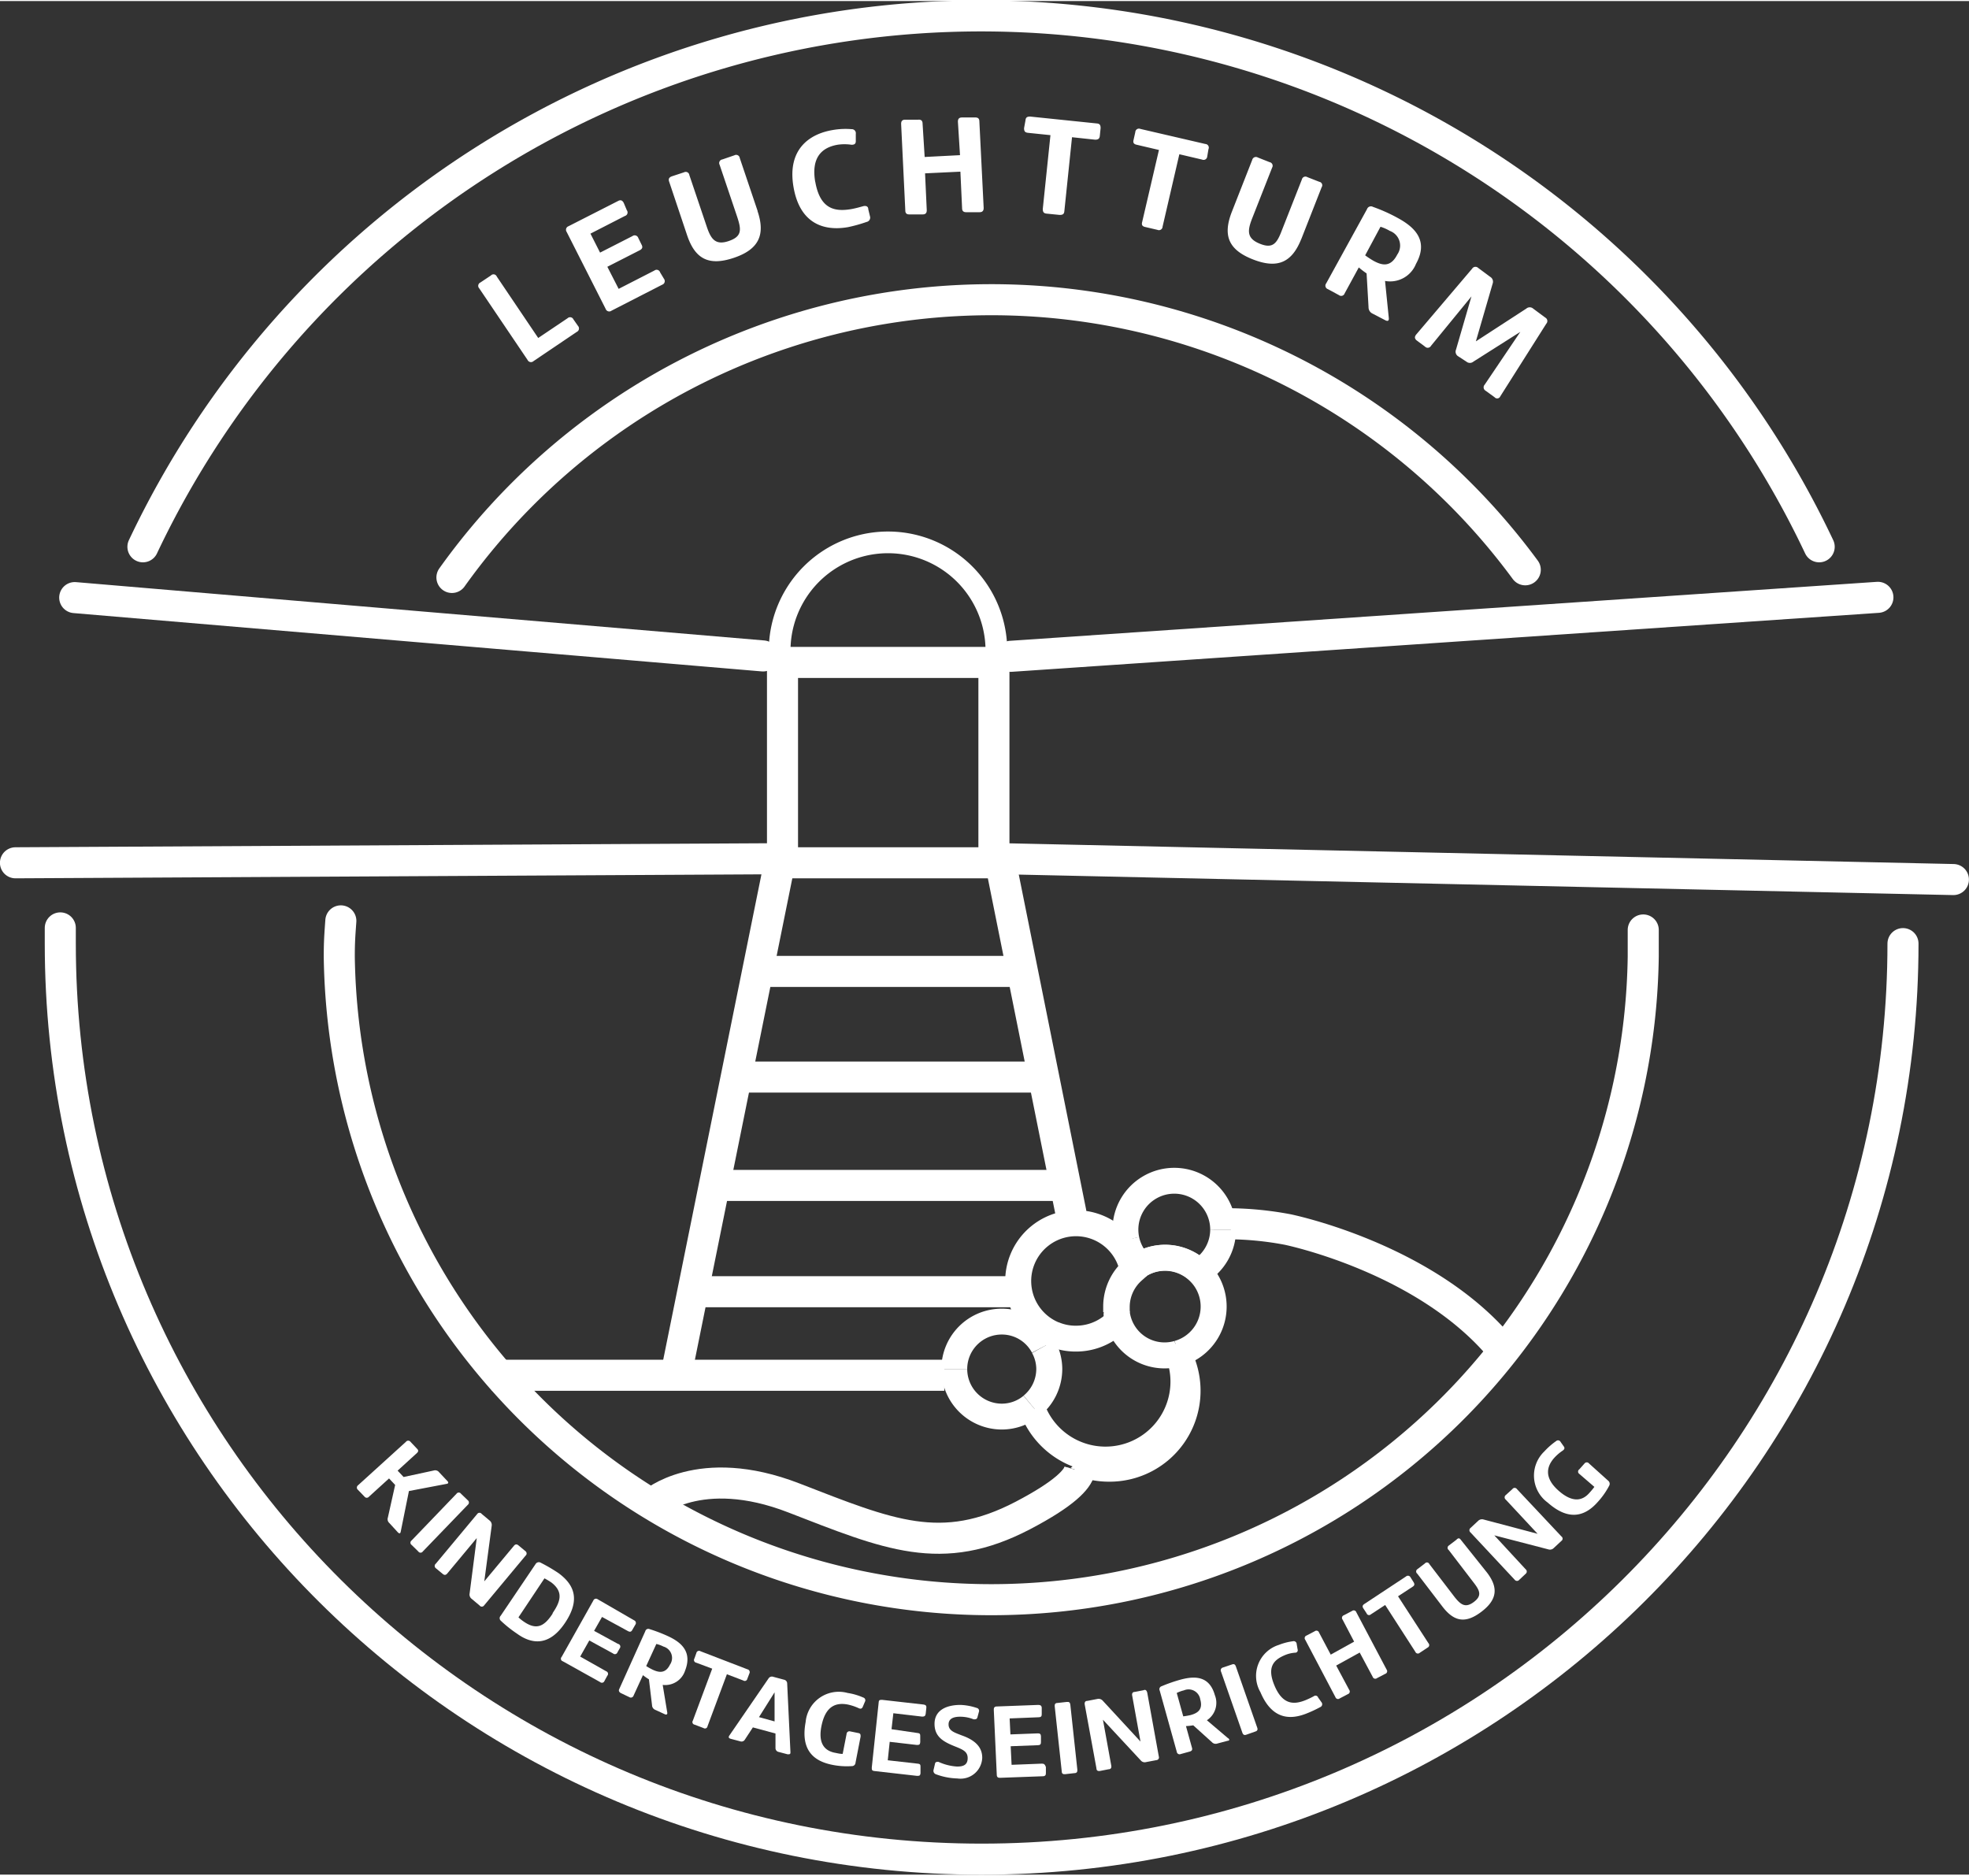 <?xml version="1.0"?>
<svg xmlns="http://www.w3.org/2000/svg" viewBox="0 0 151.53 144.19" width="190" height="181"><rect x="0" y="0" width="151.53" height="144.19" fill="#333333" stroke="none"/><defs><style>.cls-1,.cls-3,.cls-4,.cls-5,.cls-6,.cls-9{fill:none;}.cls-1,.cls-2,.cls-3,.cls-4,.cls-5,.cls-6,.cls-9{stroke:#fff;}.cls-1,.cls-2,.cls-3,.cls-4,.cls-5,.cls-6{stroke-miterlimit:10;}.cls-1,.cls-2{stroke-width:2px;}.cls-2{fill:#943b8e;}.cls-3{stroke-width:1.67px;}.cls-4,.cls-5,.cls-9{stroke-width:2.39px;}.cls-5,.cls-9{stroke-linecap:round;}.cls-6{stroke-width:1.99px;}.cls-7{fill:#aacb4e;}.cls-8{fill:#fff;}</style></defs><g id="Ebene_2" data-name="Ebene 2"><g id="Ebene_1-2" data-name="Ebene 1"><path class="cls-1" d="M79.48,108.42a6,6,0,1,0,11.19-4.34"/><path class="cls-2" d="M86.64,101a5.37,5.37,0,0,0-.7-.11h0A5.37,5.37,0,0,1,86.64,101Z"/><path class="cls-2" d="M90.67,104.08c-.12-.21-.24-.42-.38-.62C90.43,103.66,90.55,103.87,90.67,104.08Z"/><path class="cls-3" d="M60,50a8.34,8.34,0,0,1,16.68,0"/><rect class="cls-4" x="60.22" y="50.9" width="16.27" height="15.42"/><path class="cls-4" d="M57.6,74.68H79.24M55.83,82.81H80.66m-26.6,8.34H82.43M52.64,99.33l25.26,0"/><path class="cls-5" d="M77,66.31l5.41,26.91M60,66.31,52.07,105.5"/><line class="cls-4" x1="37.86" y1="105.76" x2="72.67" y2="105.76"/><path class="cls-4" d="M115.53,103.69c-5.84-7-16.45-9.15-16.45-9.15a25.25,25.25,0,0,0-4.35-.44"/><path class="cls-4" d="M83.08,113.1c-.16.66-1.11,1.75-4.36,3.45-6.26,3.27-10.35,1.47-17.63-1.35s-10.92.45-10.92.45"/><path class="cls-4" d="M82.94,112.45a.73.73,0,0,1,.14.65"/><path class="cls-1" d="M90.67,104.08h0a3.75,3.75,0,1,0-4.77-3.61c0,.15,0,.29,0,.43"/><path class="cls-1" d="M82.94,112.45a6,6,0,0,0,2.39.5,6,6,0,0,0,5.57-8.38"/><path class="cls-6" d="M86.69,95.33a3.84,3.84,0,0,0,1.06,1.92,3.7,3.7,0,0,1,4.53.53,3.76,3.76,0,0,0,1.85-3.23"/><path class="cls-6" d="M94.13,94.55a3.76,3.76,0,1,0-7.52,0,4,4,0,0,0,.08.78"/><path class="cls-7" d="M86.11,100.93l.35,0h0A2,2,0,0,0,86.11,100.93Z"/><path class="cls-1" d="M86.11,100.93a1,1,0,0,0-.17,0c0-.14,0-.28,0-.43a3.72,3.72,0,0,1,1.25-2.77,4.45,4.45,0,1,0-6.06,4.9"/><path class="cls-6" d="M81.09,102.6a4.31,4.31,0,0,0,1.68.34,4.44,4.44,0,0,0,3-1.13"/><path class="cls-1" d="M85.94,100.9a3.7,3.7,0,0,0,4.73,3.18"/><path class="cls-6" d="M80.3,103.56a3.61,3.61,0,0,0-3.2-1.93,3.65,3.65,0,0,0-3.66,3.65"/><path class="cls-6" d="M73.44,105.28a3.66,3.66,0,0,0,3.66,3.66,3.61,3.61,0,0,0,2.31-.84"/><path class="cls-1" d="M79.41,108.1a3.66,3.66,0,0,0,1.34-2.82,3.58,3.58,0,0,0-.45-1.72"/><path class="cls-8" d="M57.51,129.13l.16-.42a.22.22,0,0,0-.15-.32L53.91,127a.21.21,0,0,0-.32.14l-.15.42a.21.21,0,0,0,.14.32l1.23.46-1.49,4a.2.2,0,0,0,.14.31l.68.26a.2.2,0,0,0,.31-.14l1.49-4,1.26.48A.2.2,0,0,0,57.51,129.13Z"/><path class="cls-8" d="M65.23,130.21A2.56,2.56,0,0,0,62,132.45c-.41,2.2.67,3,2,3.28a5.59,5.59,0,0,0,1.54.11.28.28,0,0,0,.3-.27l.39-2c0-.16,0-.25-.2-.28l-.59-.12a.22.22,0,0,0-.29.2l-.3,1.53c-.23,0-.44-.06-.61-.09-.79-.16-1.32-.73-1-2.16s1.09-1.72,2-1.55a3.92,3.92,0,0,1,.84.28c.15.07.25.05.32-.11l.16-.38a.22.22,0,0,0-.13-.33A4.7,4.7,0,0,0,65.23,130.21Z"/><path class="cls-8" d="M60.34,129.19l-.82-.22a.31.31,0,0,0-.38.13l-3,4.37c-.1.14-.07.22.1.27l.72.19a.3.3,0,0,0,.37-.14l.61-.93,1.74.47,0,1.11a.3.3,0,0,0,.25.31l.68.18c.17,0,.23,0,.22-.18l-.25-5.26A.3.3,0,0,0,60.34,129.19Zm-1.93,2.88,1.2-1.91v2.24Z"/><path class="cls-8" d="M71.07,131.1l-3.18-.36c-.18,0-.26,0-.27.21l-.53,5c0,.17,0,.25.22.27l3.26.37c.17,0,.25,0,.27-.21l0-.46c0-.17,0-.25-.22-.27l-2.3-.26.15-1.42,2.08.24c.17,0,.25,0,.27-.22l0-.42c0-.18,0-.26-.22-.28L68.61,133l.14-1.23,2.22.26c.17,0,.25-.05.27-.22l.05-.46C71.31,131.2,71.24,131.12,71.07,131.1Z"/><path class="cls-8" d="M40.44,119.3l-.53-.44c-.13-.11-.23-.11-.34,0l-2.3,2.76.57-4.28a.43.43,0,0,0-.16-.4l-.61-.51a.21.21,0,0,0-.34,0l-3.19,3.83a.22.22,0,0,0,0,.35l.52.43c.13.11.23.11.34,0l2.29-2.75-.55,4.27a.41.41,0,0,0,.15.4l.62.52a.21.21,0,0,0,.34,0l3.19-3.83A.22.22,0,0,0,40.44,119.3Z"/><path class="cls-8" d="M36,115.38l-.52-.5a.21.21,0,0,0-.35,0l-3.45,3.59a.21.21,0,0,0,0,.35l.51.5a.21.21,0,0,0,.35,0L36,115.73A.22.22,0,0,0,36,115.38Z"/><path class="cls-8" d="M34.43,113.9l-.64-.68a.38.38,0,0,0-.41-.13l-2.32.5-.46-.49,1.48-1.35c.13-.12.14-.22,0-.35l-.49-.52a.22.22,0,0,0-.35,0l-3.69,3.35a.22.22,0,0,0,0,.35l.5.52a.22.22,0,0,0,.35,0l1.54-1.4.47.5-.56,2.51a.39.39,0,0,0,.11.42l.66.72c.1.1.19.11.22-.06l.63-3.12,2.89-.55C34.52,114.1,34.53,114,34.43,113.9Z"/><path class="cls-8" d="M43,121a12.62,12.62,0,0,0-1.38-.81.29.29,0,0,0-.39.08l-2.7,4a.26.26,0,0,0,0,.37,9.3,9.3,0,0,0,1.25,1c1,.73,2.39,1.11,3.68-.79S44.1,121.82,43,121Zm-.45,3.07c-.64,1-1.24,1.34-2.24.65a3,3,0,0,1-.41-.33l2-3a5,5,0,0,1,.55.33C43.38,122.45,43.13,123.19,42.51,124.09Z"/><path class="cls-8" d="M47.55,126.43l-1.83-1,.61-1.07,2,1.09c.15.08.25.06.33-.09l.23-.4a.22.22,0,0,0-.09-.34L46,123a.22.22,0,0,0-.34.1l-2.44,4.34a.2.2,0,0,0,.09.33l2.87,1.6a.21.21,0,0,0,.34-.09l.22-.4a.21.21,0,0,0-.09-.34l-2-1.13.7-1.24,1.83,1a.21.21,0,0,0,.34-.09l.21-.37A.22.22,0,0,0,47.55,126.43Z"/><path class="cls-8" d="M51.43,125.85A11.51,11.51,0,0,0,50,125.3a.24.24,0,0,0-.34.16l-2,4.44c-.08.15,0,.25.12.32l.65.31a.22.22,0,0,0,.33-.12l.72-1.57a4.25,4.25,0,0,0,.46.32l.24,2a.39.39,0,0,0,.25.35l.74.34c.12.06.21,0,.18-.14l-.35-2.12a1.61,1.61,0,0,0,1.72-1.09C53.29,127.05,52.44,126.32,51.43,125.85Zm.15,2.14c-.34.73-.84.67-1.35.43a4.91,4.91,0,0,1-.5-.28l.78-1.7a2.31,2.31,0,0,1,.55.2A.91.91,0,0,1,51.58,128Z"/><path class="cls-8" d="M80.17,135.65l-2.32.09-.07-1.43,2.1-.08c.17,0,.24-.08.23-.25l0-.43c0-.17-.08-.24-.25-.23l-2.1.08-.06-1.23,2.24-.09c.17,0,.24-.08.23-.25l0-.46c0-.17-.09-.24-.26-.24l-3.2.12c-.17,0-.24.09-.23.26l.23,5c0,.17.09.24.26.23l3.28-.12c.18,0,.25-.09.24-.26l0-.45C80.42,135.71,80.34,135.64,80.17,135.65Z"/><path class="cls-8" d="M107.59,122.77l1.13-.74c.14-.09.16-.19.07-.34l-.24-.38a.22.22,0,0,0-.34-.07L105,123.36c-.15.1-.17.2-.08.34l.25.38a.2.2,0,0,0,.33.08l1.1-.72,2.32,3.6a.21.21,0,0,0,.34.08l.6-.4a.21.21,0,0,0,.07-.34Z"/><path class="cls-8" d="M104.38,124a.21.21,0,0,0-.33-.1l-.63.33a.21.21,0,0,0-.1.33l.89,1.7-1.8,1-.9-1.7a.21.21,0,0,0-.33-.1l-.63.33a.21.21,0,0,0-.1.33l2.32,4.41a.21.21,0,0,0,.33.1l.63-.33a.21.21,0,0,0,.1-.33l-1-1.87,1.81-1,1,1.87a.21.21,0,0,0,.33.1l.63-.33a.21.21,0,0,0,.11-.33Z"/><path class="cls-8" d="M112.42,118.42c-.1-.14-.2-.15-.34,0l-.59.45a.21.21,0,0,0,0,.34l1.93,2.52c.47.61.64,1,0,1.48s-1,.21-1.46-.36L110,120.29a.2.2,0,0,0-.34-.05l-.59.45a.21.21,0,0,0,0,.34l1.95,2.55c.89,1.15,1.77,1.31,3,.37s1.28-1.87.42-3Z"/><path class="cls-8" d="M74,133.47c-.53-.21-1-.34-1-.84s.48-.61,1-.59a2.76,2.76,0,0,1,.93.2c.15,0,.24,0,.29-.15l.11-.41a.23.23,0,0,0-.17-.32,4.39,4.39,0,0,0-1.24-.23c-1.08,0-2,.4-2,1.46s.78,1.42,1.69,1.78c.57.23.87.4.86.88s-.32.64-.86.62a4,4,0,0,1-1.39-.36c-.12,0-.23,0-.26.13l-.11.47a.28.28,0,0,0,.16.35,5.08,5.08,0,0,0,1.67.33,1.67,1.67,0,0,0,1.91-1.58C75.6,134.35,75,133.82,74,133.47Z"/><path class="cls-8" d="M123.79,113.9l-1.5-1.35a.22.22,0,0,0-.35,0l-.4.45a.21.21,0,0,0,0,.35l1.16,1a5.62,5.62,0,0,1-.4.48c-.53.6-1.3.76-2.38-.21s-.91-1.82-.32-2.49a3.49,3.49,0,0,1,.66-.57c.14-.1.18-.2.08-.33l-.24-.34a.22.22,0,0,0-.35-.06,5.45,5.45,0,0,0-.9.79,2.57,2.57,0,0,0,.26,3.94c1.68,1.49,2.93,1,3.86-.06a5.9,5.9,0,0,0,.88-1.26A.3.3,0,0,0,123.79,113.9Z"/><path class="cls-8" d="M101.44,130.56a.21.21,0,0,0-.33-.1,6.52,6.52,0,0,1-.63.3c-.91.37-1.77.36-2.39-1.1s-.06-2,.79-2.36a2.46,2.46,0,0,1,.79-.19.19.19,0,0,0,.19-.26l-.07-.41a.23.23,0,0,0-.29-.21,4.52,4.52,0,0,0-1.08.28A2.5,2.5,0,0,0,97,130.15c.88,2.08,2.26,2.17,3.6,1.62a9.33,9.33,0,0,0,1-.47.24.24,0,0,0,.11-.36Z"/><path class="cls-8" d="M116.74,114.52a.21.21,0,0,0-.35,0l-.51.46a.22.22,0,0,0,0,.35l2.45,2.63-4.16-1.1a.42.42,0,0,0-.42.11l-.58.54a.22.22,0,0,0,0,.35l3.4,3.64a.22.22,0,0,0,.35,0l.49-.46a.22.22,0,0,0,0-.35L115,118.08l4.16,1.08a.41.41,0,0,0,.41-.1l.59-.55a.21.21,0,0,0,0-.35Z"/><path class="cls-8" d="M82.1,130.9l-.72.08c-.17,0-.23.1-.21.27l.54,5c0,.17.1.23.27.21l.71-.08c.17,0,.24-.1.22-.27l-.54-5C82.35,130.94,82.27,130.88,82.1,130.9Z"/><path class="cls-8" d="M88,130l-.67.13c-.17,0-.23.12-.2.28l.64,3.54-2.9-3.14a.43.43,0,0,0-.41-.14l-.78.15c-.17,0-.23.12-.2.29l.9,4.9c0,.17.11.23.28.2l.66-.13c.17,0,.23-.12.2-.28l-.64-3.53,2.91,3.13a.39.39,0,0,0,.41.13l.79-.15a.21.21,0,0,0,.19-.28l-.89-4.91C88.24,130,88.15,129.93,88,130Z"/><path class="cls-8" d="M92.88,132.31a1.6,1.6,0,0,0,.61-1.94c-.42-1.48-1.54-1.48-2.62-1.19a11.64,11.64,0,0,0-1.47.51.24.24,0,0,0-.15.34l1.31,4.7a.22.22,0,0,0,.31.18l.69-.19c.17-.05.22-.14.17-.3l-.46-1.66a5,5,0,0,0,.56-.06L93.27,134a.39.39,0,0,0,.42.1l.79-.21c.13,0,.19-.11,0-.22Zm-1.25-.4a5.21,5.21,0,0,1-.57.1l-.5-1.8a2.67,2.67,0,0,1,.55-.2.91.91,0,0,1,1.26.7C92.59,131.49,92.17,131.76,91.63,131.91Z"/><path class="cls-8" d="M95.11,128.17c-.06-.17-.15-.21-.31-.15l-.68.23a.22.22,0,0,0-.15.32l1.64,4.7c.06.16.15.21.31.15l.68-.24c.17-.05.21-.15.15-.31Z"/><path class="cls-8" d="M112.85,27.75a.42.42,0,0,0,.54,0L117,25.46l-2.74,4.06a.3.3,0,0,0,.07.47l.69.5a.26.26,0,0,0,.44-.07L119,24.83a.3.3,0,0,0-.08-.47l-.93-.69a.4.4,0,0,0-.53,0l-3.88,2.52,1.29-4.44a.43.43,0,0,0-.18-.52l-.93-.69a.3.3,0,0,0-.47.06L109,25.65c-.15.18-.14.31,0,.45l.66.49a.29.29,0,0,0,.47-.06l3.11-3.8-1.19,4.1a.41.41,0,0,0,.17.51Zm-7.79-8.18,1.18-2.2a3.4,3.4,0,0,1,.72.32,1.2,1.2,0,0,1,.57,1.82c-.51,1-1.17.84-1.83.48a7.06,7.06,0,0,1-.64-.42m-3,2.16a.28.28,0,0,0,.13.44l.85.46a.28.28,0,0,0,.44-.13l1.09-2a6,6,0,0,0,.6.46l.15,2.6a.53.53,0,0,0,.3.49l1,.52c.16.08.28.06.26-.17l-.29-2.86a2.14,2.14,0,0,0,2.38-1.31c1-1.8-.1-2.83-1.41-3.54a12.84,12.84,0,0,0-1.9-.85.32.32,0,0,0-.46.18Zm-1.92-3.4,1.57-4a.27.27,0,0,0-.18-.42l-.92-.36a.28.28,0,0,0-.42.18l-1.55,3.94c-.38,1-.7,1.41-1.7,1s-.94-1-.59-1.91l1.55-3.94a.28.28,0,0,0-.19-.42l-.91-.36a.29.29,0,0,0-.43.18l-1.57,4c-.7,1.8-.29,2.92,1.64,3.67s3,.18,3.7-1.57M87.24,10.67c-.06.22,0,.34.24.39l1.71.4L87.9,17c-.06.22,0,.34.24.39l.94.22a.28.28,0,0,0,.39-.25l1.29-5.57,1.75.41A.28.28,0,0,0,92.9,12L93,11.4a.28.28,0,0,0-.24-.4l-5-1.16a.28.28,0,0,0-.39.25Zm-8.43-.89c0,.23.06.33.29.36l1.74.18L80.25,16c0,.23.07.34.3.36l1,.1c.23,0,.34-.06.36-.29l.59-5.69,1.78.19c.23,0,.34-.07.36-.3l.06-.59c0-.23-.06-.34-.29-.36l-5.13-.53c-.23,0-.34.06-.36.29Zm-4.93,2.08L71.16,12,71,9.44c0-.23-.11-.33-.34-.31l-1,0c-.23,0-.32.12-.31.35l.32,6.63c0,.23.11.32.34.31l1,0c.23,0,.32-.12.31-.35l-.13-2.81,2.72-.13.13,2.81c0,.23.12.32.35.31l1,0c.22,0,.32-.12.31-.35l-.33-6.63c0-.23-.11-.32-.34-.31l-1,0c-.23,0-.32.12-.31.35ZM62.74,13.93c-.33-1.91.52-2.66,1.71-2.87a3.61,3.61,0,0,1,1.08,0c.21,0,.33-.06.33-.28l0-.56a.31.31,0,0,0-.32-.36,5.7,5.7,0,0,0-1.48.07c-1.81.31-3.47,1.51-3,4.34s2.3,3.46,4.2,3.13A11.45,11.45,0,0,0,66.69,17a.34.34,0,0,0,.26-.44l-.13-.54c0-.22-.18-.29-.4-.23s-.52.15-.9.22c-1.29.22-2.41,0-2.78-2.11M58.3,16.14l-1.37-4.06a.28.28,0,0,0-.41-.21l-.93.32a.28.28,0,0,0-.21.41l1.35,4c.33,1,.38,1.52-.65,1.87s-1.37-.17-1.68-1.08l-1.35-4a.28.28,0,0,0-.41-.21l-.94.31c-.21.08-.28.2-.2.42L52.87,18c.61,1.83,1.65,2.42,3.61,1.76s2.42-1.81,1.82-3.59m-7.5,4.71a.28.28,0,0,0-.44-.14l-2.75,1.41-.87-1.7,2.49-1.27c.21-.11.25-.24.14-.44l-.25-.51a.29.29,0,0,0-.45-.14l-2.49,1.27-.74-1.46,2.65-1.36a.28.28,0,0,0,.15-.44L48,15.53c-.11-.2-.24-.25-.44-.14l-3.81,1.94a.29.29,0,0,0-.14.44l3,5.92a.29.29,0,0,0,.45.14l3.9-2a.29.29,0,0,0,.14-.45ZM44.13,24.5a.28.28,0,0,0-.45-.09l-2.26,1.52L38.23,21.2a.27.27,0,0,0-.45-.08l-.81.54a.28.28,0,0,0-.09.45l3.72,5.51a.29.29,0,0,0,.46.09l3.33-2.25a.29.29,0,0,0,.09-.46Z"/><line class="cls-9" x1="5.75" y1="45.91" x2="58.72" y2="50.4"/><line class="cls-9" x1="77.78" y1="50.43" x2="144.52" y2="45.89"/><line class="cls-9" x1="77.35" y1="66.01" x2="150.33" y2="67.61"/><line class="cls-9" x1="1.19" y1="66.32" x2="59.33" y2="66.01"/><path class="cls-9" d="M26.23,70.79c-.08,1.12-.12,1.63-.12,2.77a50.18,50.18,0,0,0,100.35,0c0-.69,0-1.39,0-2.07"/><path class="cls-9" d="M4.64,71.33c0,.4,0,.8,0,1.21,0,38.91,31.74,70.46,70.9,70.46s70.91-31.55,70.91-70.46"/><path class="cls-9" d="M117.38,43.77a51,51,0,0,0-82.6.59"/><path class="cls-9" d="M140,42A71.34,71.34,0,0,0,11,42"/></g></g></svg>
